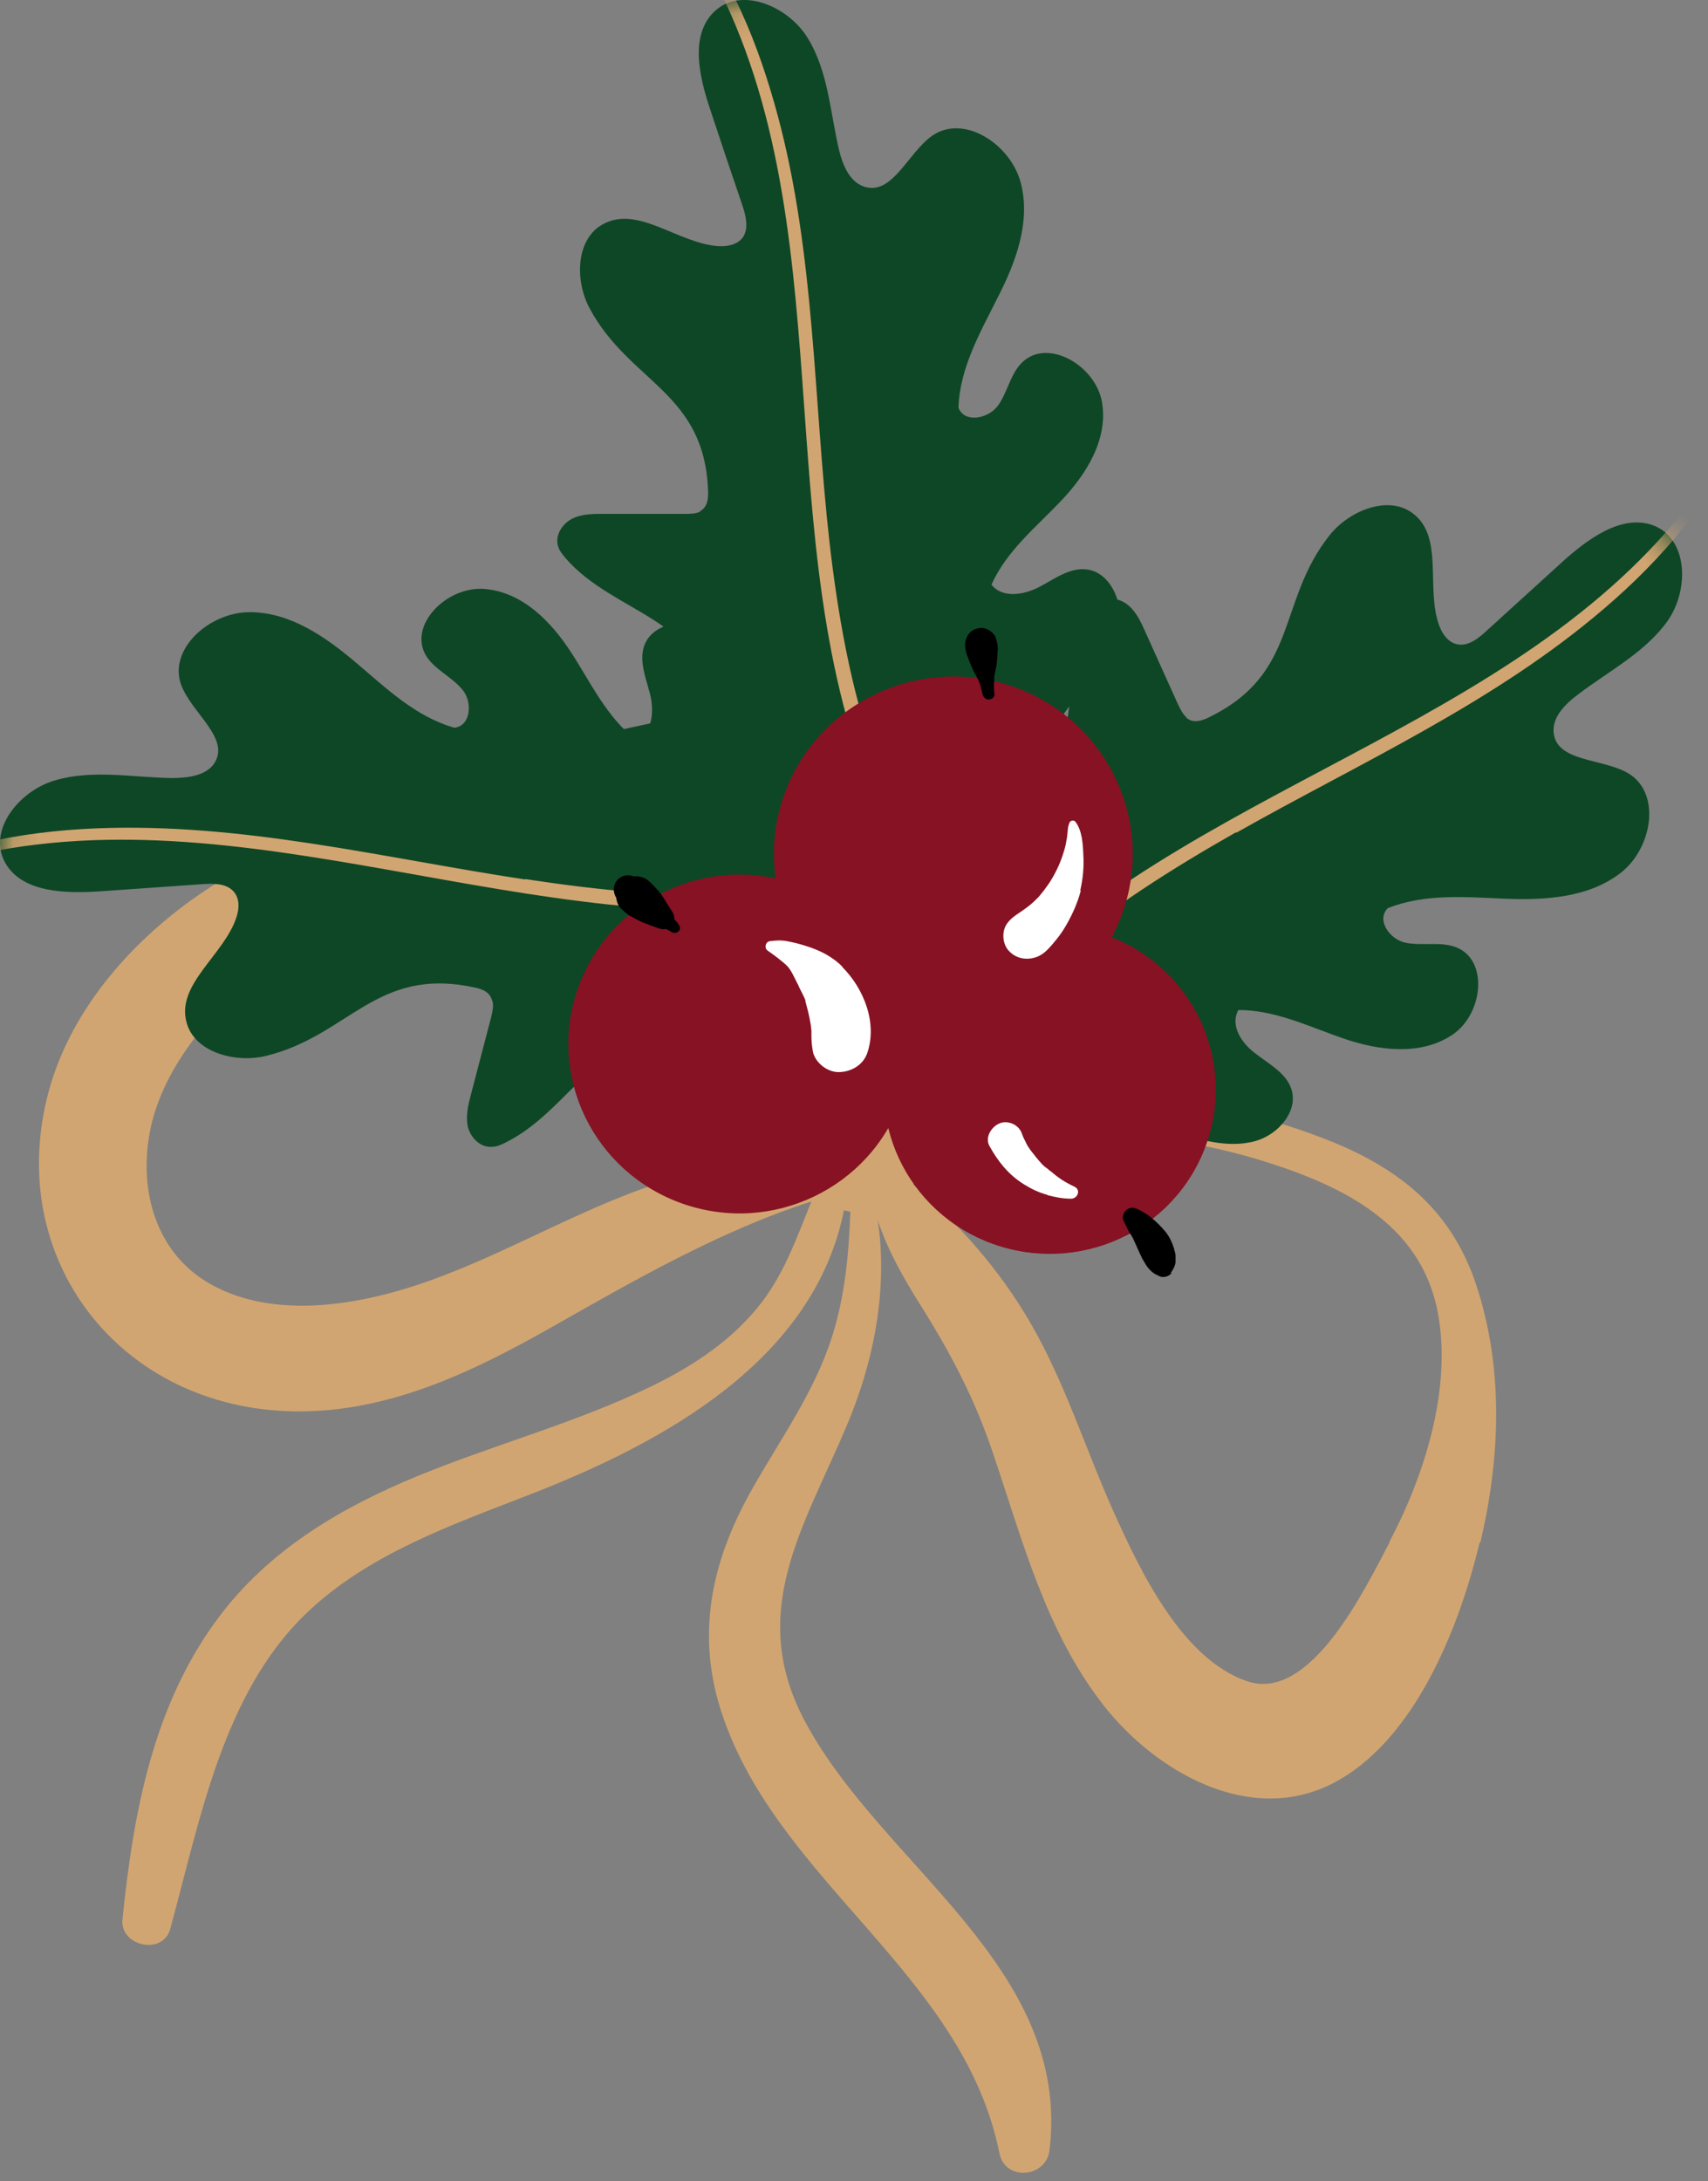 <svg width="65" height="83" viewBox="0 0 65 83" fill="none" xmlns="http://www.w3.org/2000/svg">
<rect x="0" y="0" width="65" height="83" fill="#808080" stroke="none"/>
<path d="M56.34 58.688C57.096 55.457 57.233 52.061 56.173 48.875C55.19 45.928 53.102 44.342 50.228 43.265C45.402 41.44 39.593 40.946 34.933 43.34C34.858 43.085 34.736 42.846 34.585 42.636C33.98 41.814 32.845 41.619 31.938 42.053C30.319 39.66 28.201 37.685 25.962 35.8C23.269 33.541 20.243 31.148 16.537 31.088C10.516 31.013 3.466 35.636 1.862 41.5C0.123 47.872 4.555 53.617 11.227 53.706C14.752 53.751 17.914 52.24 20.909 50.55C24.131 48.725 27.354 46.855 30.879 45.718C30.349 47.02 29.895 48.351 29.018 49.518C27.929 50.954 26.446 51.941 24.827 52.734C21.938 54.14 18.821 54.963 15.871 56.175C13.042 57.342 10.41 58.882 8.504 61.306C5.856 64.687 5.085 68.89 4.661 73.034C4.555 74.051 6.189 74.425 6.476 73.408C7.596 69.339 8.458 64.477 11.635 61.411C13.995 59.137 17.187 58.03 20.183 56.863C25.342 54.858 30.985 51.732 32.119 46.047C32.195 46.077 32.286 46.092 32.361 46.107C32.301 47.708 32.165 49.279 31.665 50.864C30.985 53.003 29.668 54.798 28.579 56.743C27.066 59.451 26.476 62.203 27.475 65.21C29.608 71.628 36.673 75.128 38.034 81.935C38.246 83.012 39.82 82.877 39.941 81.815C40.773 74.814 33.511 70.97 30.606 65.45C28.428 61.306 30.606 58.09 32.225 54.245C33.254 51.822 33.798 49.054 33.405 46.436C33.783 47.573 34.358 48.59 35.024 49.653C36.174 51.477 37.112 53.258 37.792 55.307C38.927 58.643 39.789 62.069 42.013 64.911C43.98 67.409 47.535 69.474 50.697 67.873C53.844 66.272 55.553 61.874 56.31 58.688H56.34ZM23.723 45.509C21.227 46.496 18.882 47.827 16.37 48.725C13.844 49.638 10.486 50.266 8.004 48.86C5.856 47.648 5.236 45.135 5.75 42.846C6.779 38.283 13.057 33.81 17.717 33.945C20.894 34.035 23.723 36.443 26.053 38.358C27.777 39.779 29.366 41.35 31.03 42.846C30.863 43.1 30.742 43.399 30.697 43.684C28.322 44.102 25.977 44.611 23.723 45.509ZM52.891 58.673C51.968 60.408 49.88 64.821 47.444 63.969C44.963 63.116 43.375 59.735 42.391 57.551C41.317 55.157 40.531 52.614 39.215 50.341C38.034 48.306 36.522 46.601 34.752 45.075C34.873 44.836 34.963 44.581 34.994 44.312C39.351 42.771 44.04 42.846 48.488 44.312C51.438 45.284 54.161 46.765 54.736 50.041C55.236 52.914 54.207 56.145 52.876 58.673H52.891Z" fill="#D1A571"/>
<path d="M45.145 27.318C45.145 27.318 45.266 27.393 45.342 27.423C45.569 27.483 45.826 27.393 46.053 27.273C49.441 25.598 48.594 22.905 50.591 20.377C51.348 19.419 52.83 18.836 53.753 19.524C54.978 20.422 54.237 22.426 54.782 23.832C54.903 24.147 55.13 24.461 55.478 24.521C55.886 24.595 56.279 24.281 56.597 23.982C57.535 23.129 58.488 22.262 59.426 21.409C60.41 20.512 61.711 19.554 62.906 19.988C64.237 20.482 64.298 22.426 63.466 23.623C62.618 24.82 61.242 25.523 60.062 26.42C59.578 26.779 59.078 27.273 59.124 27.857C59.215 29.008 60.984 28.844 61.968 29.427C63.224 30.175 62.891 32.27 61.68 33.212C60.47 34.154 58.821 34.259 57.308 34.199C55.795 34.139 54.237 33.99 52.815 34.558C52.361 35.007 52.891 35.755 53.496 35.875C54.101 35.995 54.782 35.83 55.357 36.024C56.673 36.473 56.461 38.597 55.251 39.39C54.041 40.183 52.467 39.974 51.151 39.525C49.835 39.076 48.549 38.433 47.127 38.433C46.794 39.046 47.278 39.734 47.823 40.123C48.352 40.527 49.018 40.886 49.169 41.529C49.366 42.337 48.624 43.175 47.792 43.414C46.96 43.654 46.098 43.474 45.281 43.265C42.785 42.651 40.228 42.517 38.519 40.497C36.991 38.687 35.977 36.518 34.979 34.379C34.495 33.332 33.995 32.255 33.889 31.103C33.768 29.936 34.101 28.649 35.009 27.842C35.16 27.707 35.357 27.572 35.569 27.557C35.901 27.542 36.159 27.827 36.34 28.081C37.066 29.053 37.793 30.011 38.519 30.983C39.805 30.325 40.38 28.829 40.606 27.468C40.833 26.106 40.818 24.655 41.423 23.384C41.499 23.234 41.575 23.07 41.711 22.965C42.044 22.681 42.558 22.74 42.891 22.995C43.224 23.249 43.405 23.638 43.572 24.012L44.827 26.794C44.918 26.974 45.009 27.183 45.16 27.303L45.145 27.318Z" fill="#0E4726"/>
<mask id="mask0_3_9765" style="mask-type:luminance" maskUnits="userSpaceOnUse" x="33" y="19" width="32" height="25">
<path d="M45.145 27.318C45.145 27.318 45.266 27.393 45.342 27.423C45.569 27.483 45.826 27.393 46.053 27.273C49.441 25.598 48.594 22.905 50.591 20.377C51.348 19.419 52.83 18.836 53.753 19.524C54.978 20.422 54.237 22.426 54.782 23.832C54.903 24.147 55.13 24.461 55.478 24.521C55.886 24.595 56.279 24.281 56.597 23.982C57.535 23.129 58.488 22.262 59.426 21.409C60.41 20.512 61.711 19.554 62.906 19.988C64.237 20.482 64.298 22.426 63.466 23.623C62.618 24.82 61.242 25.523 60.062 26.42C59.578 26.779 59.078 27.273 59.124 27.857C59.215 29.008 60.984 28.844 61.968 29.427C63.224 30.175 62.891 32.27 61.68 33.212C60.47 34.154 58.821 34.259 57.308 34.199C55.795 34.139 54.237 33.99 52.815 34.558C52.361 35.007 52.891 35.755 53.496 35.875C54.101 35.995 54.782 35.83 55.357 36.024C56.673 36.473 56.461 38.597 55.251 39.39C54.041 40.183 52.467 39.974 51.151 39.525C49.835 39.076 48.549 38.433 47.127 38.433C46.794 39.046 47.278 39.734 47.823 40.123C48.352 40.527 49.018 40.886 49.169 41.529C49.366 42.337 48.624 43.175 47.792 43.414C46.96 43.654 46.098 43.474 45.281 43.265C42.785 42.651 40.228 42.517 38.519 40.497C36.991 38.687 35.977 36.518 34.979 34.379C34.495 33.332 33.995 32.255 33.889 31.103C33.768 29.936 34.101 28.649 35.009 27.842C35.16 27.707 35.357 27.572 35.569 27.557C35.901 27.542 36.159 27.827 36.34 28.081C37.066 29.053 37.793 30.011 38.519 30.983C39.805 30.325 40.38 28.829 40.606 27.468C40.833 26.106 40.818 24.655 41.423 23.384C41.499 23.234 41.575 23.07 41.711 22.965C42.044 22.681 42.558 22.74 42.891 22.995C43.224 23.249 43.405 23.638 43.572 24.012L44.827 26.794C44.918 26.974 45.009 27.183 45.16 27.303L45.145 27.318Z" fill="white"/>
</mask>
<g mask="url(#mask0_3_9765)">
<path d="M47.051 31.686C51.817 28.993 56.855 26.75 61.045 23.159C63.254 21.274 65.205 19.015 66.295 16.338C66.325 16.248 66.204 16.218 66.159 16.293C60.652 26.585 48.201 28.769 39.774 35.905C37.52 37.819 35.599 40.078 34.358 42.711C34.192 43.07 34.752 43.265 34.918 42.906C37.309 37.804 42.21 34.409 47.036 31.671L47.051 31.686Z" fill="#D1A571"/>
</g>
<path d="M26.627 19.464C26.627 19.464 26.748 19.389 26.794 19.33C26.945 19.15 26.96 18.881 26.945 18.642C26.794 14.902 23.95 14.557 22.437 11.73C21.862 10.653 21.922 9.082 22.951 8.529C24.282 7.796 25.826 9.277 27.354 9.367C27.702 9.382 28.08 9.307 28.276 9.023C28.503 8.678 28.382 8.2 28.246 7.796C27.838 6.599 27.429 5.387 27.036 4.191C26.612 2.934 26.249 1.378 27.157 0.466C28.155 -0.537 29.986 0.211 30.742 1.453C31.514 2.71 31.59 4.236 31.922 5.672C32.059 6.255 32.316 6.898 32.86 7.093C33.95 7.482 34.54 5.821 35.478 5.163C36.688 4.325 38.473 5.492 38.851 6.973C39.23 8.454 38.655 9.98 37.974 11.311C37.308 12.643 36.522 14.004 36.476 15.515C36.703 16.113 37.611 15.934 37.974 15.44C38.337 14.947 38.443 14.258 38.866 13.825C39.819 12.822 41.695 13.884 41.938 15.306C42.179 16.727 41.332 18.058 40.379 19.06C39.426 20.063 38.307 20.96 37.732 22.247C38.155 22.785 38.987 22.636 39.577 22.322C40.167 22.007 40.757 21.559 41.423 21.678C42.24 21.828 42.709 22.845 42.603 23.683C42.482 24.535 41.953 25.239 41.438 25.897C39.85 27.901 38.67 30.145 36.128 30.863C33.844 31.492 31.423 31.521 29.033 31.552C27.868 31.552 26.673 31.566 25.553 31.192C24.434 30.818 23.375 29.996 22.997 28.844C22.936 28.649 22.891 28.425 22.966 28.23C23.087 27.916 23.451 27.812 23.768 27.737C24.963 27.483 26.143 27.213 27.338 26.959C27.263 25.538 26.113 24.401 24.948 23.638C23.768 22.875 22.437 22.306 21.514 21.229C21.408 21.095 21.287 20.96 21.242 20.796C21.106 20.377 21.393 19.943 21.756 19.748C22.119 19.554 22.558 19.554 22.966 19.554C23.995 19.554 25.024 19.554 26.053 19.554C26.264 19.554 26.476 19.554 26.658 19.464H26.627Z" fill="#0E4726"/>
<mask id="mask1_3_9765" style="mask-type:luminance" maskUnits="userSpaceOnUse" x="21" y="0" width="22" height="32">
<path d="M26.627 19.464C26.627 19.464 26.748 19.389 26.794 19.33C26.945 19.15 26.96 18.881 26.945 18.642C26.794 14.902 23.95 14.557 22.437 11.73C21.862 10.653 21.922 9.082 22.951 8.529C24.282 7.796 25.826 9.277 27.354 9.367C27.702 9.382 28.08 9.307 28.276 9.023C28.503 8.678 28.382 8.2 28.246 7.796C27.838 6.599 27.429 5.387 27.036 4.191C26.612 2.934 26.249 1.378 27.157 0.466C28.155 -0.537 29.986 0.211 30.742 1.453C31.514 2.71 31.59 4.236 31.922 5.672C32.059 6.255 32.316 6.898 32.86 7.093C33.95 7.482 34.54 5.821 35.478 5.163C36.688 4.325 38.473 5.492 38.851 6.973C39.23 8.454 38.655 9.98 37.974 11.311C37.308 12.643 36.522 14.004 36.476 15.515C36.703 16.113 37.611 15.934 37.974 15.44C38.337 14.947 38.443 14.258 38.866 13.825C39.819 12.822 41.695 13.884 41.938 15.306C42.179 16.727 41.332 18.058 40.379 19.06C39.426 20.063 38.307 20.96 37.732 22.247C38.155 22.785 38.987 22.636 39.577 22.322C40.167 22.007 40.757 21.559 41.423 21.678C42.24 21.828 42.709 22.845 42.603 23.683C42.482 24.535 41.953 25.239 41.438 25.897C39.85 27.901 38.67 30.145 36.128 30.863C33.844 31.492 31.423 31.521 29.033 31.552C27.868 31.552 26.673 31.566 25.553 31.192C24.434 30.818 23.375 29.996 22.997 28.844C22.936 28.649 22.891 28.425 22.966 28.23C23.087 27.916 23.451 27.812 23.768 27.737C24.963 27.483 26.143 27.213 27.338 26.959C27.263 25.538 26.113 24.401 24.948 23.638C23.768 22.875 22.437 22.306 21.514 21.229C21.408 21.095 21.287 20.96 21.242 20.796C21.106 20.377 21.393 19.943 21.756 19.748C22.119 19.554 22.558 19.554 22.966 19.554C23.995 19.554 25.024 19.554 26.053 19.554C26.264 19.554 26.476 19.554 26.658 19.464H26.627Z" fill="white"/>
</mask>
<g mask="url(#mask1_3_9765)">
<path d="M31.453 19.539C30.924 14.139 30.924 8.678 29.32 3.428C28.488 0.66 27.202 -2.033 25.19 -4.097C25.13 -4.157 25.039 -4.067 25.099 -3.992C32.331 5.178 29.26 17.325 32.376 27.841C33.208 30.654 34.509 33.302 36.446 35.516C36.703 35.815 37.111 35.381 36.854 35.082C33.117 30.833 31.998 25.029 31.453 19.554V19.539Z" fill="#D1A571"/>
</g>
<path d="M18.73 38.074C18.73 38.074 18.685 37.939 18.64 37.879C18.504 37.685 18.246 37.61 18.004 37.565C14.298 36.787 13.269 39.42 10.107 40.183C8.912 40.467 7.384 40.018 7.097 38.897C6.703 37.445 8.549 36.323 9.003 34.887C9.109 34.558 9.124 34.184 8.882 33.915C8.594 33.601 8.095 33.616 7.672 33.646C6.401 33.736 5.115 33.825 3.844 33.915C2.513 34.005 0.894 33.975 0.228 32.883C-0.513 31.671 0.667 30.115 2.089 29.696C3.496 29.278 5.024 29.577 6.507 29.607C7.112 29.607 7.808 29.532 8.141 29.068C8.791 28.111 7.309 27.153 6.9 26.076C6.386 24.715 7.959 23.294 9.502 23.294C11.045 23.294 12.392 24.236 13.541 25.209C14.691 26.181 15.811 27.273 17.293 27.692C17.929 27.617 17.989 26.704 17.596 26.241C17.203 25.762 16.567 25.493 16.234 24.984C15.493 23.817 16.991 22.291 18.443 22.411C19.895 22.531 20.985 23.668 21.741 24.835C22.497 26.001 23.087 27.288 24.207 28.156C24.842 27.886 24.903 27.049 24.736 26.405C24.57 25.762 24.283 25.074 24.555 24.476C24.903 23.728 26.007 23.518 26.824 23.847C27.641 24.176 28.186 24.85 28.7 25.508C30.273 27.512 32.18 29.203 32.255 31.836C32.316 34.184 31.741 36.503 31.181 38.807C30.909 39.929 30.622 41.066 29.971 42.053C29.336 43.04 28.262 43.848 27.036 43.923C26.824 43.923 26.597 43.923 26.431 43.803C26.159 43.609 26.143 43.235 26.143 42.921C26.189 41.724 26.219 40.512 26.265 39.315C24.858 39.046 23.451 39.854 22.422 40.796C21.393 41.739 20.501 42.861 19.215 43.489C19.063 43.564 18.897 43.639 18.715 43.639C18.277 43.669 17.914 43.294 17.808 42.891C17.717 42.487 17.808 42.083 17.914 41.679C18.171 40.692 18.428 39.719 18.685 38.732C18.73 38.537 18.791 38.313 18.746 38.119L18.73 38.074Z" fill="#0E4726"/>
<mask id="mask2_3_9765" style="mask-type:luminance" maskUnits="userSpaceOnUse" x="0" y="22" width="33" height="22">
<path d="M18.73 38.074C18.73 38.074 18.685 37.939 18.64 37.879C18.504 37.685 18.246 37.61 18.004 37.565C14.298 36.787 13.269 39.42 10.107 40.183C8.912 40.467 7.384 40.018 7.097 38.897C6.703 37.445 8.549 36.323 9.003 34.887C9.109 34.558 9.124 34.184 8.882 33.915C8.594 33.601 8.095 33.616 7.672 33.646C6.401 33.736 5.115 33.825 3.844 33.915C2.513 34.005 0.894 33.975 0.228 32.883C-0.513 31.671 0.667 30.115 2.089 29.696C3.496 29.278 5.024 29.577 6.507 29.607C7.112 29.607 7.808 29.532 8.141 29.068C8.791 28.111 7.309 27.153 6.9 26.076C6.386 24.715 7.959 23.294 9.502 23.294C11.045 23.294 12.392 24.236 13.541 25.209C14.691 26.181 15.811 27.273 17.293 27.692C17.929 27.617 17.989 26.704 17.596 26.241C17.203 25.762 16.567 25.493 16.234 24.984C15.493 23.817 16.991 22.291 18.443 22.411C19.895 22.531 20.985 23.668 21.741 24.835C22.497 26.001 23.087 27.288 24.207 28.156C24.842 27.886 24.903 27.049 24.736 26.405C24.57 25.762 24.283 25.074 24.555 24.476C24.903 23.728 26.007 23.518 26.824 23.847C27.641 24.176 28.186 24.85 28.7 25.508C30.273 27.512 32.18 29.203 32.255 31.836C32.316 34.184 31.741 36.503 31.181 38.807C30.909 39.929 30.622 41.066 29.971 42.053C29.336 43.04 28.262 43.848 27.036 43.923C26.824 43.923 26.597 43.923 26.431 43.803C26.159 43.609 26.143 43.235 26.143 42.921C26.189 41.724 26.219 40.512 26.265 39.315C24.858 39.046 23.451 39.854 22.422 40.796C21.393 41.739 20.501 42.861 19.215 43.489C19.063 43.564 18.897 43.639 18.715 43.639C18.277 43.669 17.914 43.294 17.808 42.891C17.717 42.487 17.808 42.083 17.914 41.679C18.171 40.692 18.428 39.719 18.685 38.732C18.73 38.537 18.791 38.313 18.746 38.119L18.73 38.074Z" fill="white"/>
</mask>
<g mask="url(#mask2_3_9765)">
<path d="M19.986 33.466C14.555 32.643 9.215 31.297 3.662 31.521C0.743 31.641 -2.207 32.21 -4.734 33.631C-4.809 33.676 -4.734 33.78 -4.658 33.75C6.113 29.083 17.263 35.022 28.337 34.633C31.302 34.528 34.222 33.93 36.854 32.628C37.202 32.449 36.885 31.955 36.537 32.12C31.453 34.648 25.493 34.289 19.986 33.451V33.466Z" fill="#D1A571"/>
</g>
<path d="M37.475 47.214C34.267 45.868 32.77 42.203 34.131 39.016C35.493 35.845 39.199 34.364 42.422 35.71C45.629 37.057 47.127 40.722 45.765 43.908C44.403 47.094 40.697 48.56 37.475 47.214Z" fill="#871223"/>
<path d="M44.555 48.441C44.63 48.321 44.721 48.187 44.736 48.037C44.736 47.947 44.736 47.843 44.736 47.768C44.736 47.678 44.691 47.588 44.676 47.498C44.6 47.259 44.494 47.035 44.328 46.84C44.177 46.661 44.01 46.496 43.829 46.347C43.647 46.197 43.45 46.077 43.239 45.987C43.102 45.928 42.951 45.958 42.845 46.062C42.755 46.152 42.694 46.332 42.755 46.451C42.83 46.586 42.891 46.736 42.966 46.87C42.966 46.9 42.997 46.915 43.012 46.945C43.012 46.945 43.027 46.975 43.042 46.99C43.042 46.99 43.042 46.975 43.027 46.96C43.057 47.02 43.087 47.065 43.118 47.124C43.254 47.409 43.36 47.693 43.511 47.962C43.481 47.917 43.45 47.872 43.435 47.813C43.511 47.962 43.587 48.112 43.693 48.246C43.783 48.351 43.874 48.441 43.995 48.501C44.041 48.516 44.071 48.531 44.116 48.561C44.267 48.635 44.494 48.575 44.585 48.441H44.555Z" fill="black"/>
<path d="M39.865 45.479C40.152 45.554 40.455 45.614 40.757 45.614C41.015 45.614 41.151 45.269 40.878 45.15C40.651 45.045 40.44 44.925 40.243 44.776C40.137 44.701 40.046 44.611 39.94 44.536C39.895 44.492 39.85 44.462 39.789 44.417C39.759 44.402 39.744 44.372 39.714 44.357C39.714 44.357 39.683 44.327 39.668 44.312C39.502 44.133 39.35 43.938 39.199 43.743C39.169 43.684 39.123 43.639 39.093 43.579C39.093 43.579 39.078 43.549 39.063 43.519L39.048 43.489C38.987 43.37 38.927 43.25 38.881 43.115C38.76 42.786 38.337 42.607 38.019 42.756C37.717 42.891 37.474 43.295 37.656 43.609C37.974 44.192 38.382 44.701 38.957 45.06C39.245 45.239 39.517 45.374 39.85 45.464L39.865 45.479Z" fill="white"/>
<path d="M42.724 34.723C41.484 38.238 37.581 40.093 34.026 38.867C30.47 37.64 28.594 33.78 29.835 30.265C31.076 26.75 34.979 24.895 38.534 26.121C42.089 27.348 43.965 31.207 42.724 34.723Z" fill="#871223"/>
<path d="M37.838 26.421C37.838 26.256 37.808 26.091 37.838 25.927C37.838 25.882 37.838 25.837 37.838 25.792C37.838 25.837 37.838 25.762 37.838 25.747C37.853 25.672 37.868 25.598 37.883 25.523C37.929 25.328 37.944 25.149 37.959 24.954C37.959 24.88 37.959 24.79 37.974 24.715C37.974 24.536 37.944 24.401 37.883 24.236C37.793 24.042 37.581 23.922 37.384 23.892C37.278 23.892 37.188 23.907 37.082 23.952C36.87 24.042 36.764 24.251 36.734 24.446C36.703 24.7 36.794 24.924 36.885 25.149C36.946 25.299 36.991 25.433 37.066 25.568C37.142 25.702 37.218 25.837 37.278 25.987C37.339 26.136 37.354 26.286 37.399 26.435C37.43 26.54 37.52 26.63 37.641 26.615C37.747 26.615 37.853 26.525 37.853 26.405L37.838 26.421Z" fill="black"/>
<path d="M41.106 33.9C41.212 33.451 41.257 32.988 41.227 32.524C41.212 32.12 41.181 31.596 40.924 31.267C40.864 31.192 40.727 31.222 40.697 31.312C40.622 31.492 40.637 31.671 40.606 31.866C40.576 32.045 40.546 32.225 40.485 32.404C40.38 32.763 40.228 33.107 40.032 33.436C39.941 33.601 39.82 33.751 39.714 33.9C39.653 33.975 39.593 34.05 39.532 34.124C39.532 34.124 39.532 34.124 39.502 34.154C39.472 34.184 39.442 34.214 39.396 34.259C39.26 34.394 39.109 34.513 38.958 34.618C38.912 34.648 38.852 34.693 38.806 34.723C38.625 34.843 38.473 34.947 38.337 35.127C38.11 35.426 38.141 35.92 38.398 36.189C38.685 36.488 39.078 36.548 39.457 36.413C39.774 36.294 39.986 36.009 40.198 35.755C40.334 35.59 40.455 35.411 40.561 35.231C40.803 34.813 41.015 34.349 41.136 33.87L41.106 33.9Z" fill="white"/>
<path d="M34.298 41.858C33.103 45.209 29.396 46.99 25.992 45.808C22.604 44.626 20.803 40.961 21.998 37.595C23.194 34.244 26.9 32.464 30.304 33.646C33.693 34.828 35.493 38.493 34.298 41.858Z" fill="#871223"/>
<path d="M25.826 35.172C25.826 35.172 25.72 35.037 25.66 34.977C25.66 34.932 25.66 34.873 25.644 34.828C25.599 34.678 25.478 34.543 25.402 34.409C25.296 34.244 25.206 34.08 25.085 33.93C24.933 33.766 24.797 33.601 24.616 33.466C24.48 33.377 24.313 33.332 24.147 33.347C24.116 33.347 24.101 33.347 24.071 33.332C23.859 33.272 23.647 33.317 23.496 33.481C23.36 33.631 23.315 33.87 23.405 34.065C23.405 34.095 23.436 34.125 23.451 34.154C23.466 34.304 23.526 34.469 23.617 34.558C23.708 34.648 23.799 34.723 23.89 34.798C23.95 34.843 24.011 34.873 24.071 34.902C24.237 34.992 24.389 35.082 24.57 35.142C24.691 35.187 24.812 35.231 24.933 35.276C25.009 35.306 25.085 35.336 25.16 35.351C25.221 35.366 25.266 35.366 25.327 35.351C25.327 35.351 25.327 35.351 25.342 35.351C25.418 35.381 25.493 35.426 25.569 35.471C25.765 35.576 25.977 35.366 25.826 35.187V35.172Z" fill="black"/>
<path d="M32.074 36.802C31.681 36.398 31.197 36.159 30.667 35.995C30.44 35.92 30.198 35.86 29.956 35.815C29.729 35.77 29.517 35.785 29.29 35.815C29.124 35.845 29.078 36.084 29.215 36.174C29.472 36.353 29.774 36.578 29.956 36.757C30.017 36.817 30.047 36.877 30.092 36.937C30.107 36.967 30.137 37.012 30.153 37.042C30.228 37.191 30.304 37.341 30.38 37.49C30.44 37.64 30.531 37.79 30.591 37.924C30.607 37.969 30.637 38.014 30.652 38.074C30.652 38.074 30.652 38.074 30.652 38.104C30.652 38.149 30.682 38.178 30.682 38.223C30.773 38.553 30.849 38.882 30.879 39.211C30.879 39.271 30.879 39.345 30.879 39.405C30.879 39.585 30.894 39.764 30.924 39.944C30.97 40.392 31.454 40.796 31.907 40.796C32.377 40.796 32.83 40.542 32.997 40.093C33.405 38.941 32.876 37.61 32.044 36.787L32.074 36.802Z" fill="white"/>
<path d="M30.924 39.614C30.924 39.614 30.924 39.495 30.924 39.435C30.924 39.405 30.924 39.36 30.924 39.33C30.924 39.42 30.924 39.525 30.939 39.614H30.924Z" fill="white"/>
</svg>
